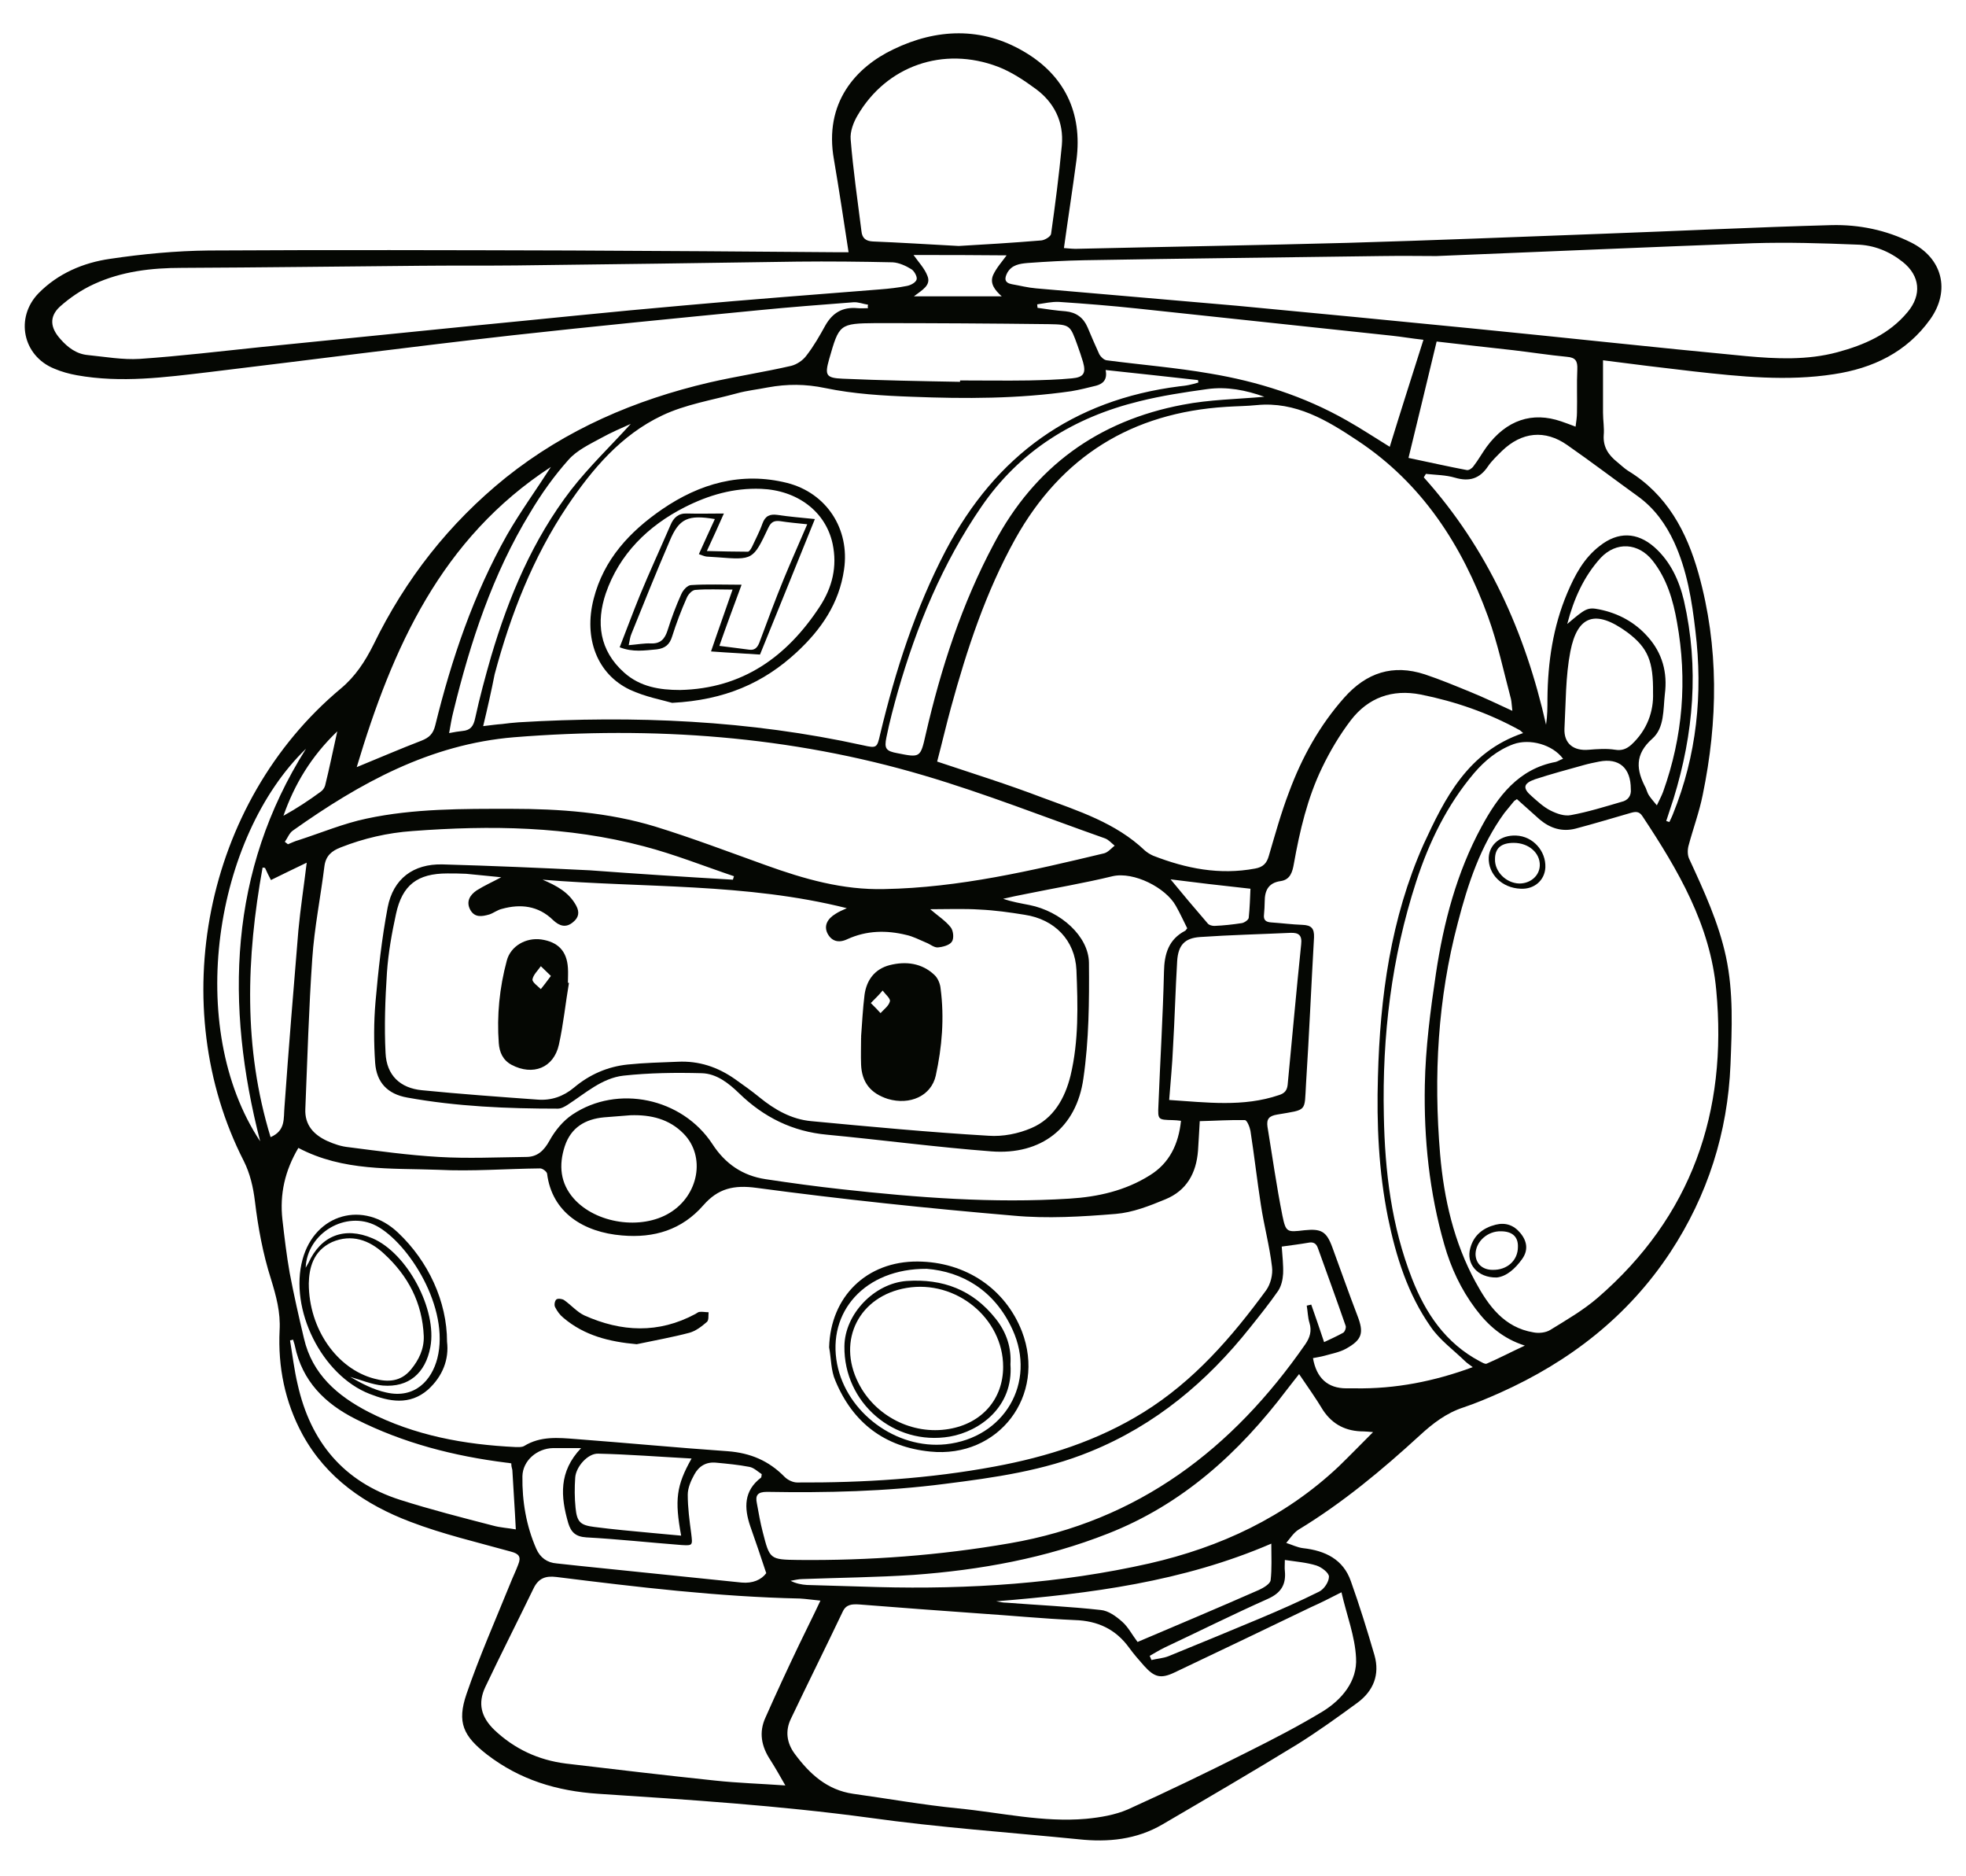<?xml version="1.0" encoding="utf-8"?>
<!-- Generator: Adobe Illustrator 21.0.2, SVG Export Plug-In . SVG Version: 6.00 Build 0)  -->
<svg version="1.1" id="Layer_1" xmlns="http://www.w3.org/2000/svg" xmlns:xlink="http://www.w3.org/1999/xlink" x="0px" y="0px"
	 viewBox="0 0 566 540" style="enable-background:new 0 0 566 540;" xml:space="preserve">
<style type="text/css">
	.st0{fill:#050703;}
</style>
<g>
	<path class="st0" d="M234.6,149.4c-5.3,13.2-10.5,25.9-15.8,39c-4.2-0.3-8.8-0.5-14.1-0.9c2.1-6.2,4.1-11.7,6.2-17.8
		c-3.8,0-7.3-0.2-10.8,0.1c-0.9,0.1-2,1.3-2.4,2.3c-1.6,3.6-3,7.3-4.2,11.1c-0.7,2.3-2,3.4-4.4,3.7c-3.4,0.3-6.9,0.9-10.7-0.6
		c2-5.1,3.8-10,5.8-14.9c2.8-6.8,5.9-13.5,8.8-20.2c0.9-2.2,2.3-3.5,4.8-3.4c3.4,0.1,6.8,0,10.6,0c-1.5,3.4-3,6.7-4.9,10.8
		c4.4,0.1,8.1,0.2,11.8,0.2c0.4,0,0.9-0.8,1.2-1.4c1-2.2,2.2-4.4,3-6.7c0.8-2.2,2.1-2.8,4.3-2.5C227.1,148.7,230.6,149,234.6,149.4z
		 M205.8,149.4c-7.7-1.3-10.3-0.2-13,6.3c-3.8,8.8-7.4,17.8-11,26.7c-0.4,0.9-0.5,1.9-0.8,3.3c2.5-0.2,4.5-0.6,6.4-0.5
		c2.8,0.1,4-1.3,4.8-3.8c1.1-3.5,2.4-7,3.9-10.3c0.5-1.2,1.8-2.7,2.9-2.7c4.6-0.3,9.3-0.1,14.5-0.1c-2.3,6.2-4.3,11.6-6.4,17.6
		c3,0.4,5.8,0.7,8.6,1.1c1.5,0.2,2.3-0.5,2.9-2c2.3-6.2,4.6-12.4,7.1-18.5c2.1-5.1,4.4-10.2,6.7-15.6c-2.8-0.3-5.3-0.5-7.8-0.9
		c-1.7-0.2-2.6,0.2-3.4,1.9c-4.4,9.3-4.4,9.3-14.7,8.5c-1-0.1-2.1-0.1-3.1-0.2c-0.7-0.1-1.3-0.4-2.2-0.7
		C202.8,155.9,204.3,152.7,205.8,149.4z"/>
	<path class="st0" d="M290.9,392.7c0.9,12.2-8.8,19.3-17.5,20.8c-16,2.7-30.5-9.7-30.3-26c0.1-9.3,8.6-18.1,17.9-18.8
		c10.4-0.7,19,2.5,25.6,10.8C289.9,383.6,291.2,388.1,290.9,392.7z M288.8,393.4c0-14-13.6-25.1-27.8-22.7
		c-13.6,2.3-20.1,15-13.9,27.3c4.8,9.6,15.6,15.1,26.1,13.3C282.7,409.7,288.8,402.7,288.8,393.4z"/>
	<path class="st0" d="M193.5,202.3c-2.7-0.8-7.7-1.7-12.2-3.8c-9.4-4.5-13.3-14.8-10.4-26.1c2.9-11.4,10.4-19.4,19.7-25.8
		c10.8-7.4,22.8-10.9,36-7.6c11.4,2.9,18.1,13.3,16.4,24.9c-1.4,9.8-6.6,17.3-13.6,23.8C219.8,196.6,208.7,201.5,193.5,202.3z
		 M195.8,198.6c17.9-0.4,30.7-9.5,40.2-24c3.6-5.5,5.1-11.5,3.7-18.1c-2-9.3-10.2-15.4-20.6-15.8c-7.9-0.3-15.1,1.8-22,5.3
		c-10.6,5.4-18.8,13.5-22.7,24.8c-2.8,8.3-1.9,16.4,5.3,22.8C184.3,197.7,189.9,198.6,195.8,198.6z"/>
	<path class="st0" d="M437.8,255.8c-5.4-0.2-9.4-4.2-9.2-9c0.2-3.8,3.5-6.5,7.9-6.3c4.8,0.2,8.6,4.4,8.4,9.2
		C444.7,253.4,441.7,256,437.8,255.8z M437.4,254.3c3.2,0,5.8-2.2,5.9-5.2c0.1-3.6-3.2-6.5-7.5-6.5c-3.6,0-5.4,1.5-5.4,4.7
		C430.3,250.9,433.6,254.2,437.4,254.3z"/>
	<path class="st0" d="M430.9,367.7c-5.6,0.1-8.9-4-7.6-8.5c1-3.7,3.7-5.8,7.3-6.7c2.8-0.7,5.2,0.1,7.1,2.4c2,2.4,2.3,5,0.5,7.5
		C436.2,365.2,433.7,367.4,430.9,367.7z M429.7,365.5c4.2,0.1,7.3-2.7,7.3-6.6c0.1-2.9-1.6-4.5-4.9-4.5c-3.8-0.1-7.2,2.9-7.3,6.5
		C424.8,363.6,426.7,365.5,429.7,365.5z"/>
	<path class="st0" d="M163.8,282.9c-1,5.9-1.6,11.9-2.9,17.8c-1.5,6.7-7.5,9-13.6,5.8c-2.6-1.4-3.5-3.7-3.7-6.2
		c-0.6-8,0.2-16,2.3-23.8c1.1-4.2,5.5-6.7,9.9-6.1c4.8,0.7,7.4,3.3,7.7,8.2c0.1,1.4,0,2.8,0,4.2
		C163.5,282.9,163.7,282.9,163.8,282.9z M158.6,280.9c-1.2-1.2-2.1-2-2.9-2.8c-0.9,1.3-2.2,2.5-2.4,3.8c-0.1,0.8,1.5,1.9,2.4,2.8
		C156.6,283.6,157.4,282.5,158.6,280.9z"/>
	<path class="st0" d="M247.9,298.4c0.3-4,0.5-8.1,1-12.1c0.6-4.3,3-7.4,7.2-8.5c4.7-1.2,9.3-0.6,12.9,2.8c1,0.9,1.7,2.6,1.8,4
		c1.1,8.4,0.4,16.8-1.4,25c-1.3,5.8-7.4,8.6-13.8,6.7c-5-1.6-7.5-4.8-7.7-9.9c-0.1-2.6,0-5.3,0-7.9
		C248.1,298.4,248,298.4,247.9,298.4z M250.7,288.7c1.3,1.3,2.1,2.1,2.8,2.9c1-1.1,2.4-2.1,2.7-3.4c0.2-0.8-1.3-2-2.1-3.1
		C253.2,286.2,252.2,287.2,250.7,288.7z"/>
	<path class="st0" d="M183.3,386.9c-7.9-0.7-15.1-2.5-21.1-7.6c-1-0.8-1.8-1.9-2.4-3.1c-0.3-0.6-0.1-1.8,0.4-2.2
		c0.4-0.3,1.6-0.2,2.2,0.2c2,1.4,3.7,3.4,5.8,4.4c10.7,4.8,21.4,5.3,32-0.4c0.4-0.2,0.8-0.6,1.2-0.6c0.9-0.1,1.7,0.1,2.6,0.1
		c-0.1,1,0.1,2.3-0.5,2.8c-1.5,1.3-3.2,2.6-5,3.1C193.6,384.9,188.5,385.8,183.3,386.9z"/>
	<path class="st0" d="M238.7,387.8c0.4-14.6,10.8-24.8,25.5-24.7c13.8,0.1,25.2,7.8,30,20.1c7.1,18.5-6.7,36.6-26.4,34.6
		c-13.1-1.3-22.3-8.3-27.3-20.4C239.2,394.5,239.3,391,238.7,387.8z M266.8,365.2c-17.9-0.1-28.7,12.5-25.8,27.4
		c2.7,14,17,24.6,31.3,23.1c16.8-1.8,26.2-17.7,19.2-33C286.3,371.3,276.9,366,266.8,365.2z"/>
	<path class="st0" d="M128.7,386.2c0.6,5-1.2,9.9-5.5,13.8c-5.3,4.6-11.2,3.4-16.8,1.2c-13.8-5.4-23.2-24.4-19.3-38.7
		c3.6-13.2,17.6-17.1,27.5-7.7C123.3,363,128.7,374.6,128.7,386.2z M88.9,369.4c0,13.2,8.2,24.6,18.8,27.4c4,1.1,7.7,0.9,10.6-2.6
		c2.3-2.8,3.8-5.9,3.7-9.6c-0.4-9.6-4.5-17.4-11.5-23.8c-4.2-3.9-9.3-5.7-14.9-3.3C90,360.1,89,365.2,88.9,369.4z M88,364.9
		c0.3-0.6,0.6-1,0.8-1.4c3.6-7.9,10.4-10.5,18.4-7.1c10.1,4.3,18.7,20.6,16.7,31.3c-1.4,7.6-6.3,11.7-13.7,11.1
		c-3.2-0.3-6.2-1.6-9.4-2.5c3.3,1.9,6.7,3.7,10.4,4.5c8.3,1.9,13.1-3.6,14.7-9.8c3.7-14.5-8.3-33.3-17.6-38.2
		C99.6,348.3,88.4,354.9,88,364.9z"/>
	<path class="st0" d="M249.9,87.7c-1.4-0.2-2.8-0.8-4.2-0.7c-9.1,0.7-18.3,1.4-27.4,2.3c-23.6,2.3-47.2,4.6-70.7,7.2
		c-29.2,3.3-58.3,7.1-87.4,10.6c-12.7,1.5-25.3,3.2-38.1,0.9c-2.2-0.4-4.4-1-6.5-1.9c-9.1-3.7-11.3-14.7-4.5-21.7
		c5.6-5.7,12.9-8.8,20.6-9.9c9.4-1.4,18.9-2.3,28.4-2.4c34.8-0.2,69.5-0.1,104.3,0c25.5,0.1,51,0.3,76.5,0.5c1.1,0,2.2,0,3.4,0
		c-1.4-9.1-2.7-17.8-4.2-26.6c-3-16.5,6.4-26.7,17.1-31.8c12.4-6,25.4-6.5,37.5,0.6c11.7,6.8,17,17.6,15.2,31.3
		c-1.1,8.3-2.4,16.6-3.6,25.3c1.4,0.1,2.9,0.3,4.4,0.2c25.8-0.6,51.6-1,77.3-1.7c24.3-0.7,48.7-1.7,73-2.6
		c22.1-0.8,44.1-1.9,66.2-2.5c8-0.2,15.8,1.4,23,5c9,4.5,11.4,13.8,5.5,22.1c-6.8,9.5-16.5,14.1-27.7,15.8
		c-13.5,2.1-26.9,0.7-40.4-0.8c-8.8-1-17.6-2.1-26.1-3.2c0,5.2,0,10.2,0,15.1c0,2.2,0.4,4.4,0.2,6.5c-0.2,3.4,1.4,5.7,3.9,7.7
		c1,0.8,2,1.8,3.1,2.5c11.2,6.8,16.9,17.5,20.3,29.6c5.9,21.1,5.6,42.4,1.2,63.7c-1,5-2.8,9.8-4.1,14.7c-0.3,1.2-0.3,2.8,0.3,3.9
		c4.2,9.1,8.4,18.2,10.5,28c2.2,10.3,1.7,20.7,1.3,31c-0.8,19.6-6.6,37.7-17.3,54c-12.2,18.5-29,31.5-49.1,40.5
		c-3.4,1.5-6.9,3-10.5,4.2c-4.9,1.6-8.8,4.6-12.5,8c-10.9,10-22.3,19.5-35,27.2c-1.4,0.9-2.4,2.5-3.5,3.8c1.6,0.5,3.2,1.3,4.8,1.5
		c6.4,0.7,11.6,3.2,13.8,9.5c2.5,7,4.7,14.1,6.8,21.3c1.6,5.6-0.3,10.3-4.9,13.7c-5.6,4.1-11.3,8.2-17.2,11.9
		c-12.9,7.9-25.9,15.5-38.9,23.1c-7.5,4.4-15.7,5.2-24.1,4.3c-20.1-2-40.3-3.4-60.3-6.2c-25.9-3.5-52-5.2-78.1-6.9
		c-11.9-0.8-22.5-4-32-11.3c-6.8-5.3-8.7-9.2-5.9-17.4c3.7-10.8,8.3-21.2,12.6-31.8c0.7-1.8,1.6-3.6,2.3-5.5
		c0.9-2.2,0.2-3.1-2.1-3.7c-9.7-2.7-19.6-5-29-8.6c-12.9-4.9-24.1-12.5-31-25.1c-5.1-9.4-7.1-19.5-6.6-30c0.3-5.2-1-9.9-2.5-14.8
		c-2.3-7.2-3.7-14.8-4.6-22.3c-0.5-4.1-1.4-8-3.2-11.6c-22.7-44.4-11.6-103,27.9-136c4.2-3.5,7-7.8,9.4-12.6
		c9.2-18.9,21.8-35,38.2-48.2c17.3-13.8,37.1-22.3,58.5-27.3c7.8-1.8,15.8-3,23.6-4.8c1.6-0.4,3.4-1.6,4.4-3
		c2.1-2.7,3.8-5.7,5.4-8.6c2.1-3.7,5-5.4,9.3-5c1,0.1,2,0,3,0C249.8,88.4,249.8,88.1,249.9,87.7z M85.9,330.4
		c-3.9,6.6-5.4,13.3-4.6,20.6c0.6,5.2,1.2,10.3,2.1,15.4c1.2,6.3,2.6,12.5,4.1,18.8c2.4,10.4,9.7,16.6,18.6,21.2
		c13.3,6.8,27.6,9.4,42.3,10.1c0.8,0,1.8,0.1,2.5-0.3c4.7-2.9,9.8-2.4,14.9-2c14.6,1.1,29.2,2.5,43.7,3.5c6.5,0.5,11.8,2.7,16.4,7.4
		c0.9,0.9,2.4,1.6,3.6,1.6c19.1,0.1,38.1-1.1,56.9-4.6c15.1-2.8,29.6-7.4,42.8-15.6c14.5-9,25.4-21.6,35.3-35.1
		c1.3-1.8,2-4.6,1.7-6.8c-0.7-6-2.3-11.8-3.2-17.8c-1.1-7.1-1.9-14.2-3-21.3c-0.2-1.1-1-3.1-1.6-3.1c-4.3-0.1-8.6,0.2-13,0.3
		c-0.2,3.1-0.3,5.8-0.5,8.5c-0.5,6.5-3.3,11.5-9.4,14c-4.6,1.9-9.4,3.8-14.3,4.2c-9.8,0.8-19.7,1.4-29.4,0.5
		c-24.7-2.1-49.4-4.7-74-8c-6.6-0.9-11.1,0.2-15.3,5c-6.2,7.1-14.2,9.5-23.4,8.7c-11.1-0.9-20.2-6.6-21.6-17.8
		c-0.1-0.6-1.3-1.5-2-1.5c-9.8,0.1-19.6,0.9-29.4,0.4C112.6,336.2,98.8,337.2,85.9,330.4z M269.8,219.2c10.5,3.5,20.4,6.6,30.1,10.3
		c10.5,3.9,21.3,7.3,29.7,15.3c0.7,0.6,1.5,1.1,2.4,1.5c9.5,3.7,19.1,5.6,29.3,3.7c2.3-0.4,3.4-1.5,4-3.7c1.8-6.1,3.5-12.3,5.8-18.3
		c3.7-10,8.8-19.2,15.9-27.2c6.4-7.2,14-9.7,23.2-6.7c4.5,1.5,8.8,3.3,13.2,5.1c3.9,1.6,7.7,3.4,12,5.4c-0.2-1.6-0.2-2.5-0.4-3.4
		c-2.1-7.9-3.8-16-6.6-23.7c-7.5-20.6-19-38.4-37.6-50.7c-8.7-5.8-17.8-11.3-29-10.2c-2.9,0.3-5.8,0.3-8.8,0.5
		c-27.1,1.7-47.4,14.2-60.7,38c-8.5,15.3-13.9,31.7-18.5,48.5C272.4,208.7,271.2,213.9,269.8,219.2z M156.2,253.2
		c4,1.7,7.6,3.6,9.7,7.5c1,1.9,0.7,3.4-0.9,4.7c-2.1,1.8-4,1.1-5.8-0.6c-4.2-4.1-9.3-4.7-14.7-3.2c-1.3,0.3-2.4,1.2-3.6,1.6
		c-2.1,0.6-4.2,1-5.5-1.3c-1.3-2.4-0.1-4.3,1.8-5.6c2.2-1.4,4.7-2.5,7.1-3.8c-3.3-0.3-6.7-0.7-10.1-1c-1.8-0.1-3.6-0.1-5.4-0.1
		c-8.6,0-13,3.3-14.8,11.7c-1.2,5.5-2.2,11.1-2.6,16.8c-0.5,7.7-0.8,15.5-0.4,23.2c0.3,6.4,4.2,10.1,10.5,10.7
		c11.1,1.1,22.2,1.9,33.3,2.7c3.9,0.3,7.4-0.9,10.5-3.5c4.4-3.7,9.6-6,15.4-6.6c4.8-0.5,9.6-0.6,14.4-0.8c6.1-0.3,11.5,1.5,16.5,5
		c2.4,1.7,4.8,3.4,7,5.2c4.4,3.6,9.3,6.4,15,6.9c17,1.6,34,3.2,51,4.2c4.1,0.3,8.6-0.6,12.3-2.2c6.4-2.7,9.7-8.6,11.3-15.1
		c2.4-10,2.1-20.3,1.7-30.4c-0.4-8.6-6.3-14.6-14.9-15.9c-4.3-0.7-8.6-1.3-12.9-1.5c-4.6-0.3-9.3-0.1-14.3-0.1
		c2.2,1.9,4.4,3.3,5.9,5.2c0.8,1,1,3.3,0.3,4.2c-0.7,1-2.7,1.5-4.1,1.6c-1.1,0-2.2-1-3.3-1.4c-1.9-0.8-3.8-1.8-5.7-2.2
		c-5.7-1.4-11.4-1.3-16.9,1.2c-2.7,1.3-4.7,0.5-5.8-1.7c-1-2.1-0.1-4.1,2.4-5.6c0.9-0.6,1.9-1,3.2-1.6
		C214.7,254.1,185.2,255.6,156.2,253.2z M436.7,230c-0.3,0.3-0.7,0.4-0.9,0.7c-0.9,1.1-1.8,2.2-2.7,3.3
		c-6.9,9.5-10.5,20.4-13.4,31.6c-5.8,21.9-7,44.1-5.1,66.6c1.1,12.9,4,25.4,10.2,36.8c3.7,6.8,8.2,13.1,16.7,14.5
		c1.5,0.3,3.5,0.1,4.8-0.7c4.7-2.9,9.4-5.6,13.6-9.2c27.1-23.4,37.5-53.5,34.2-88.6c-1.7-18.8-11-34.6-21.2-50c-1-1.6-2.1-1.4-3.5-1
		c-5.2,1.5-10.5,3.1-15.8,4.5c-3.9,1-7.3-0.1-10.3-2.6C441.1,233.9,438.9,232,436.7,230z M139.1,209c2.5-0.3,3.9-0.5,5.4-0.6
		c1.6-0.2,3.2-0.4,4.8-0.5c33.3-2,66.4-0.6,99.1,6.6c4,0.9,4.1,0.8,5-3.2c4.4-18.3,10.1-36.1,18.9-52.9
		c14.4-27.3,36.5-43.3,67.2-47.2c0.9-0.1,1.9-0.2,2.8-0.4c0.9-0.2,1.8-0.4,2.7-0.7c0-0.2-0.1-0.5-0.1-0.7c-8.7-1-17.5-1.9-26.6-2.9
		c0.6,2.9-0.9,4-2.7,4.5c-2.4,0.6-4.8,1.2-7.2,1.6c-15.2,2.2-30.5,2.2-45.8,1.6c-8.4-0.3-16.8-0.8-25-2.5c-5.7-1.2-11-1.2-16.5-0.2
		c-3,0.6-6,0.9-8.9,1.7c-7.3,2-14.9,3.2-21.6,6.4c-11.8,5.6-20.1,15.4-27.3,26.1c-9.9,14.8-16.3,31.2-20.9,48.4
		C141.5,198.7,140.4,203.6,139.1,209z M211,253.2c0.1-0.3,0.2-0.6,0.3-1c-8.6-2.9-17.1-6.3-25.9-8.6c-21.9-5.8-44.2-6.1-66.7-4.4
		c-7.1,0.5-14,2.1-20.6,4.7c-2.6,1-4.3,2.4-4.7,5.4c-1.1,8.9-2.9,17.7-3.5,26.6c-1,14.4-1.4,28.8-2,43.3c-0.2,4.6,2.4,7.4,6.3,9.2
		c2,0.9,4.1,1.6,6.2,1.8c8.6,1.1,17.2,2.3,25.9,2.8c8.4,0.5,16.8,0.1,25.2,0c3.2,0,5.1-1.8,6.7-4.7c1.6-2.9,3.9-5.7,6.6-7.5
		c13-8.7,31.6-4.8,40.3,8.5c3.7,5.7,8.7,9.1,15.3,10.1c7.3,1.1,14.6,2.1,21.9,2.9c21.8,2.4,43.6,4.1,65.6,2.7
		c8.2-0.5,16.1-2.3,23.1-6.7c5.7-3.5,8.3-9,9-15.7c-0.9-0.1-1.6-0.2-2.4-0.2c-4.2-0.1-4.3-0.1-4.1-4.2c0.5-12.8,1.3-25.6,1.6-38.5
		c0.1-5.1,1.3-9.3,6.1-11.8c0.2-0.1,0.3-0.4,0.6-0.7c-1.1-2.2-2.1-4.4-3.3-6.5c-2.9-5.2-12.1-9.9-18.2-8.5c-8.2,2-16.6,3.4-24.9,5.1
		c-2.2,0.4-4.4,0.9-6.6,1.4c2.6,0.9,5.1,1.3,7.6,1.8c9,1.8,17,9,17.1,16.6c0.1,11.1,0,22.3-1.6,33.3c-2,14.3-12.2,22.1-26.5,21
		c-15.8-1.2-31.5-3.3-47.3-4.8c-9.9-0.9-18.2-5-25.3-11.9c-3-2.9-6.5-5.7-10.8-5.8c-7.5-0.2-15.1-0.1-22.5,0.7
		c-6.2,0.7-11,5.1-16.1,8.4c-0.8,0.5-1.8,1.1-2.8,1.1c-14.5,0-29.1-0.6-43.4-3.2c-5.6-1-8.8-4.3-9.2-10c-0.4-5.8-0.4-11.7,0.1-17.5
		c0.8-9.1,1.8-18.2,3.5-27.2c1.6-8.3,7.4-12.6,15.8-12.4c14.2,0.4,28.3,1,42.4,1.7C183.3,251.5,197.2,252.4,211,253.2z M386.2,458.3
		c-3.5,1.8-6.1,3.1-8.8,4.3c-13.1,6.3-26.2,12.6-39.3,18.8c-4,1.9-5.8,1.3-8.7-1.9c-1.5-1.7-3-3.4-4.3-5.2c-3.9-5.4-9.1-7.8-15.7-8
		c-9.1-0.4-18.3-1.3-27.4-1.9c-11.6-0.8-23.1-1.7-34.7-2.6c-1.9-0.1-3.7-0.1-4.7,2.1c-4.9,10.3-10,20.5-14.9,30.8
		c-1.7,3.5-1.2,7,1.1,10.1c4.3,5.8,9.3,10.4,16.8,11.5c10.1,1.4,20.1,3.2,30.2,4.2c12.3,1.2,24.4,4.1,36.9,3c4.1-0.4,8.3-1.1,12-2.7
		c11.5-5.2,22.9-10.7,34.2-16.4c7.4-3.7,14.8-7.5,21.9-11.8c5.5-3.4,10-8.7,9.6-15.4C390.1,470.9,387.7,464.9,386.2,458.3z
		 M438.5,211c-0.6-0.5-0.8-0.8-1.1-0.9c-8.9-4.9-18.4-8.2-28.4-10.2c-8.2-1.6-15.1,0.9-20.1,7.4c-3.2,4.2-6,8.9-8.3,13.7
		c-4.2,8.7-6.4,18.1-8.1,27.6c-0.4,2.3-1,4.6-3.8,5c-3.6,0.5-4.6,2.8-4.6,5.9c0,1.2-0.1,2.5-0.2,3.7c-0.2,1.6,0.5,2.2,2.1,2.3
		c3,0.2,6,0.6,9,0.7c2.5,0.1,3.4,1,3.3,3.6c-0.8,14-1.4,28.1-2.3,42.1c-0.5,8.2,0.5,7.4-8.3,8.9c-2.4,0.4-3.1,1.3-2.8,3.5
		c1.4,8.5,2.6,17.1,4.3,25.6c1,4.8,1.3,4.8,6.3,4.2c4.9-0.5,6.4,0.3,8.1,5c2.4,6.5,4.7,13.1,7.2,19.6c1.9,4.9,1.4,6.9-3.3,9.5
		c-1.8,1-4,1.4-6.1,2c-1.1,0.3-2.3,0.5-3.4,0.7c1,5.8,4.3,8.7,9.6,8.7c0.8,0,1.7,0,2.5,0c11.6,0.2,22.8-2,33.9-6.1
		c-0.9-0.7-1.6-1.1-2.2-1.7c-3.4-3.3-7.3-6.1-9.9-9.9c-6.6-9.4-10-20.2-12.3-31.4c-2.7-13.4-3.3-27-2.9-40.6
		c0.6-23,3.7-45.6,13.1-66.8C415.9,229.9,422.5,216.4,438.5,211z M82,242.3c0.3,0.2,0.6,0.5,0.9,0.7c1-0.4,2-0.9,3.1-1.2
		c6.5-2.1,12.9-4.8,19.6-6.2c13.6-2.9,27.6-2.8,41.5-2.8c14,0,28,1,41.5,5.1c10.7,3.3,21.2,7.3,31.8,11.1c11.1,4,22.2,7.2,34.2,6.9
		c21.6-0.4,42.4-5.3,63.3-10.3c1.1-0.3,2-1.4,3-2.2c-0.9-0.7-1.7-1.7-2.8-2.1c-17.3-6.1-34.5-12.9-52.1-18.1
		c-38.5-11.4-78-14.2-118-11c-24.2,2-44.4,13.2-63.6,26.8C83.3,239.7,82.8,241.2,82,242.3z M413.5,73.7c-3.6,0-9.8-0.1-16,0
		c-28.4,0.4-56.8,0.7-85.3,1.2c-5.5,0.1-10.9,0.4-16.4,0.8c-2.2,0.2-4.5,0.5-5.8,2.8c-0.9,1.7-0.8,2.9,1.3,3.3c2.3,0.4,4.6,1,7,1.2
		c19.3,1.7,38.6,3.3,57.8,5c22.5,2.1,44.9,4.3,67.4,6.5c26.4,2.6,52.8,5.5,79.2,8c8.7,0.8,17.6,1.2,26.2-1.1
		c7.8-2.1,15-5.2,20.3-11.6c4.1-4.9,3.6-10.4-1.4-14.4c-3.9-3.1-8.4-4.9-13.3-5c-9.9-0.4-19.8-0.7-29.7-0.4
		C475.2,71.1,445.6,72.4,413.5,73.7z M236.2,460.7c-2.2-0.2-4.1-0.5-5.9-0.6c-23.5-0.5-46.8-3.3-70.1-6.2c-3.2-0.4-5.2,0.4-6.6,3.3
		c-4.6,9.5-9.4,18.9-13.9,28.4c-2.2,4.7-1.2,8.6,2.6,12.3c5.8,5.5,12.7,8.7,20.6,9.7c14.3,1.7,28.7,3.4,43,4.9
		c6.5,0.7,13.1,0.9,20.2,1.4c-1.6-2.8-2.9-5.1-4.3-7.3c-2.6-3.9-3.4-8-1.4-12.3c3.1-7,6.3-13.9,9.6-20.8
		C232,469.3,234.1,465.2,236.2,460.7z M148.7,76.4L148.7,76.4c-9.3,0.1-18.7,0-28,0.1c-22.8,0.2-45.5,0.5-68.3,0.6
		c-8.8,0-17.4,1-25.4,4.7c-3.5,1.6-6.9,3.9-9.8,6.5c-3.1,2.9-2.7,6.1,0.2,9.3c2.1,2.4,4.6,4.3,7.9,4.6c5,0.5,10,1.4,14.9,1.1
		c11.7-0.8,23.3-2.2,34.9-3.4c19.9-2,39.8-4,59.7-6c20.8-2,41.5-4.2,62.3-6c18.7-1.7,37.4-3.1,56.2-4.6c2.6-0.2,5.3-0.5,7.8-1
		c1.1-0.2,2.6-1,2.8-1.9c0.2-0.8-0.7-2.4-1.5-2.9c-1.6-1-3.6-1.9-5.4-2c-9.1-0.2-18.3-0.3-27.4-0.2
		C202.5,75.7,175.6,76.1,148.7,76.4z M369,358.8c0.2,2.8,0.5,5.3,0.4,7.8c-0.1,1.7-0.5,3.5-1.4,4.9c-2.5,3.6-5.3,7.1-8.1,10.6
		c-12.4,15.6-27.3,28.1-46,35.7c-13.4,5.5-27.6,7.5-41.9,9.3c-17,2.2-34.1,2.6-51.2,2.3c-2.7,0-3.4,1-2.9,3.3c0.5,2.8,1,5.6,1.7,8.3
		c2,7.8,2,7.9,10.2,8c20.4,0.2,40.7-1.3,60.9-4.8c37.1-6.4,64.2-27.2,85.1-57.3c1.3-1.9,1.9-3.8,1.2-6.1c-0.5-1.6-0.5-3.3-0.8-5
		c0.4-0.1,0.9-0.2,1.3-0.3c1.2,3.4,2.4,6.9,3.7,10.8c1.7-0.8,3.7-1.7,5.5-2.7c0.5-0.3,0.9-1.5,0.7-2c-2.6-7.5-5.3-14.9-8-22.4
		c-0.5-1.4-1.4-1.8-2.8-1.5C374.3,358.1,371.9,358.4,369,358.8z M276,70.8c7-0.4,15.4-0.9,23.8-1.6c1-0.1,2.7-1.1,2.8-1.9
		c1.2-8.5,2.3-17,3.1-25.5c0.6-6.7-2.2-12.3-7.5-16.2c-3.4-2.5-7-4.9-10.9-6.4c-15.8-6-32.1-0.2-40.4,14c-1.2,2-2.2,4.7-2,6.9
		c0.7,8.8,2,17.6,3.1,26.4c0.2,2.1,1.3,2.9,3.3,3C258.9,69.8,266.7,70.3,276,70.8z M450,218.4c-3-4.1-9.6-5.9-14.3-4.2
		c-4.6,1.7-8.2,4.7-11.3,8.3c-7.8,9.2-13,19.9-16.7,31.3c-7.1,21.9-9.8,44.3-9.3,67.3c0.3,16.1,2.2,31.8,8.1,46.9
		c3.9,10,9.7,18.6,19.5,23.8c0.6,0.3,1.5,0.9,2,0.7c3.7-1.6,7.3-3.5,11-5.2c-6.3-2-10.6-5.8-14.2-10.6c-4.2-5.6-7.1-11.8-9-18.5
		c-4.3-15-5.9-30.4-5.6-45.9c0.2-10.7,1.6-21.4,3.2-32.1c2.2-14.7,6-29.1,13.1-42.2c4.7-8.7,10.6-16.7,21.4-18.7
		C448.6,219.1,449.1,218.7,450,218.4z M479.7,236.3c0.3,0.1,0.6,0.2,0.9,0.3c0.3-0.7,0.7-1.4,1-2.2c6.9-17,8.7-34.7,6.5-52.8
		c-1-8.7-2.4-17.4-6.1-25.5c-2.4-5.2-5.7-9.8-10.4-13.2c-6.8-4.9-13.5-10-20.4-14.8c-6.4-4.5-13.1-3.8-18.8,1.7
		c-1.4,1.4-2.9,2.8-4,4.4c-2.4,3.6-5.4,4.5-9.5,3.3c-2.7-0.8-5.6-0.8-8.4-1.1c-0.2,0.3-0.4,0.7-0.6,1c18.4,20.5,29.2,44.6,35.2,71.2
		c0.4-2.6,0.4-5,0.4-7.5c0.1-10.5,1.6-20.7,5.7-30.4c2.2-5.2,4.8-10.1,9.4-13.6c5.2-4.1,10.7-4,15.7,0.4c4.6,4.1,7.1,9.5,8.5,15.4
		c4.4,19.3,2.8,38.2-3,57C481.1,232.1,480.4,234.2,479.7,236.3z M374,395.5c-1.3,1.6-2.4,3.1-3.6,4.6c-13.7,18.1-30,32.9-51.4,41.3
		c-18,7.1-36.8,10.5-56,11.9c-10.6,0.7-21.3,0.8-32,1.2c-1.1,0-2.3,0.3-3.4,0.5c1.6,0.8,3.2,1.1,4.7,1.2c6.8,0.2,13.6,0.4,20.4,0.6
		c26.3,0.7,52.5-1,78.2-6.8c20.5-4.7,39-13.3,54.5-27.9c3.2-3.1,6.3-6.3,9.9-9.9c-1.4-0.1-2-0.2-2.7-0.2c-5,0-8.9-1.9-11.7-6.1
		C378.8,402.4,376.5,399.2,374,395.5z M409.8,97.8c-3.6-0.4-6.4-0.9-9.3-1.2c-24.4-2.6-48.8-5.2-73.1-7.8c-7.5-0.8-15-1.4-22.5-1.9
		c-2.1-0.1-4.2,0.4-6.3,0.7c0,0.3,0.1,0.7,0.1,1c2.7,0.4,5.4,0.8,8.1,1c3,0.3,5.1,1.8,6.3,4.6c1.1,2.6,2.2,5.2,3.4,7.8
		c0.4,0.7,1.3,1.6,2.1,1.7c9.9,1.3,19.9,2.1,29.7,3.8c13.8,2.3,27.1,6.5,39.4,13.5c4.1,2.3,8,4.9,12.4,7.6
		C403.3,118.2,406.5,108.2,409.8,97.8z M336.6,316.6c10.8,0.7,21.3,2.1,31.6-1.4c1.6-0.5,2.3-1.3,2.5-2.9c1.3-13.5,2.5-27,3.9-40.5
		c0.3-2.6-0.7-3.4-3.1-3.3c-8.7,0.4-17.3,0.6-26,1.2c-4.5,0.3-6.3,2.4-6.6,6.9c-0.5,8.3-0.7,16.6-1.2,24.9
		C337.5,306.4,337,311.3,336.6,316.6z M167.3,416.8c-3.2,0-5.7,0-8.1,0c-4.6,0.1-8.7,3.6-8.8,8.1c-0.1,7.2,1.1,14.3,4,20.9
		c1.1,2.5,3.1,4,5.9,4.2c2.2,0.2,4.3,0.5,6.5,0.7c15.6,1.6,31.2,3.2,46.7,4.8c3.2,0.3,5.7-0.8,7.1-2.7c-1.6-4.9-3.1-9.2-4.6-13.5
		c-1.8-5.3-1.9-10.2,3.1-14c0.1-0.1,0.1-0.3,0.2-1c-1.1-0.7-2.3-1.9-3.6-2.1c-3.1-0.6-6.3-0.9-9.5-1.2c-2.9-0.3-5,1-6.3,3.4
		c-1,1.8-1.9,3.9-1.9,5.8c0,3.7,0.5,7.5,1,11.2c0.4,3.4,0.5,3.5-2.8,3.3c-9.1-0.7-18.2-1.7-27.4-2.2c-3.1-0.2-4.4-1.5-5.2-4.1
		C161.4,430.8,160.8,423.6,167.3,416.8z M364,114.2c-5.3-1.9-10.8-3-16.5-2.2c-6.5,0.9-13.1,1.9-19.5,3.5
		c-18.8,4.6-34.4,14.2-45.5,30.4c-11.2,16.3-18.6,34.3-24,53.1c-1.2,4.3-2.4,8.7-3.3,13.2c-0.7,3.3-0.1,4,3.2,4.6
		c6.5,1.3,6.6,1.3,8.1-5.4c4.4-19.1,10.4-37.6,19.7-55c11.7-22.1,30-35.3,54.3-39.9C348.2,115,356.2,114.9,364,114.2z M405.5,131.8
		c6.2,1.3,11.5,2.5,16.8,3.5c0.6,0.1,1.5-0.5,1.9-1.1c1.4-1.8,2.5-3.8,3.8-5.6c5.7-7.7,13.1-10.2,21.5-7.3c1.2,0.4,2.5,0.9,4.1,1.5
		c0.2-1.5,0.4-2.8,0.4-4c0.1-4.2-0.1-8.3,0.1-12.5c0.1-2.4-0.5-3.4-3-3.6c-5.2-0.5-10.3-1.3-15.4-1.9c-7.2-0.8-14.4-1.6-22.1-2.5
		C410.9,109.5,408.2,120.8,405.5,131.8z M276.4,109.9c0-0.1,0-0.3,0-0.4c6.6,0,13.2,0.1,19.8,0c4.1-0.1,8.3-0.2,12.4-0.6
		c3.4-0.3,4.1-1.5,3.2-4.7c-0.5-1.6-1-3.2-1.6-4.8c-2.1-5.8-2.1-6-8.2-6.1c-16.6-0.2-33.2-0.3-49.8-0.3
		c-10.6,0.1-10.6,0.3-13.5,10.4c-1.3,4.6-0.9,5.4,3.9,5.6C253.9,109.5,265.1,109.7,276.4,109.9z M158.6,134.4
		c-31.6,20.6-45.6,52-55.9,86.4c6.6-2.7,12.6-5.3,18.6-7.6c2.3-0.9,3.4-2,4-4.4c4.7-19.1,11-37.7,20.7-54.9
		C149.8,147.3,154.3,141.1,158.6,134.4z M147.2,421.2c-0.7-0.1-1-0.2-1.4-0.2c-15.1-1.9-29.6-5.6-43.3-12.5
		c-9-4.5-15.5-11-17.6-21.1c-0.1-0.6-0.4-1.2-0.5-1.8c-0.3,0.1-0.6,0.1-0.9,0.2c0.7,4.2,1.2,8.5,2.2,12.7
		c3.7,16.5,13.2,28,29.5,33.2c8.8,2.8,17.8,5.1,26.7,7.4c2.1,0.6,4.4,0.7,6.6,1.1c-0.3-6.1-0.7-11.6-1-17.1
		C147.3,422.4,147.2,421.9,147.2,421.2z M181.5,321c-2.5,0.2-5.1,0.4-7.6,0.6c-5.4,0.5-9.5,2.9-11.3,8.3c-1.8,5.5-1.3,10.7,2.6,15.1
		c6.4,7.2,19.4,9.1,27.6,4.1c8.4-5.1,10.4-16.3,4-22.8C192.7,322.1,187.4,320.8,181.5,321z M475.9,199.4c0.1-9-1.4-12.9-7.4-17.4
		c-9.3-6.8-14.4-4.7-16.4,5.5c-1.4,7.2-1.3,14.8-1.7,22.2c-0.2,4.3,2.6,6.5,7,6.1c2.5-0.2,5.1-0.4,7.6,0c1.9,0.3,3.2-0.2,4.6-1.4
		C474.3,210.1,476.1,204.6,475.9,199.4z M76.3,249.8c-0.2,0-0.5-0.1-0.7-0.1c-4.7,26-5.6,51.8,2.3,77.6c4.4-1.9,3.7-5.4,4-8.7
		c1.2-16.9,2.6-33.9,4-50.8c0.6-6.4,1.6-12.8,2.4-19.5c-3.6,1.7-6.8,3.3-10.3,5C77.3,252,76.8,250.9,76.3,249.8z M477,231.8
		c0.8-1.7,1.4-2.8,1.8-3.9c5.7-15.9,7-32.2,4-48.8c-1.1-6.3-2.9-12.5-7-17.7s-10.5-5.6-15-0.8c-4.8,5.3-7.7,11.7-9.6,19
		c5.2-4.4,5.8-4.9,9.2-4.2c5.5,1.1,10.3,3.7,14,7.9c4.2,4.7,5.7,10.3,4.9,16.5c-0.5,4.5-0.1,9.7-3.6,12.8c-5.2,4.6-4.6,9.1-1.9,14.2
		c0.3,0.7,0.5,1.5,0.9,2.1C475.3,229.8,476,230.6,477,231.8z M327.5,472.6c11.8-5,23.4-9.9,35-15c1.3-0.6,3.1-1.7,3.3-2.7
		c0.4-3.4,0.2-6.8,0.2-10.6c-25.5,11-52.2,14.4-79.2,16.6c1,0.2,2,0.4,3,0.4c9,0.7,18.1,1.1,27.1,2.1c2.2,0.2,4.4,1.8,6.2,3.4
		C324.8,468.3,325.9,470.5,327.5,472.6z M199.1,419.8c-9.3-0.5-18.1-1.2-26.9-1.4c-3-0.1-6.4,3.8-6.6,6.9c-0.2,2.9-0.2,5.8,0.1,8.7
		c0.4,4.1,1.4,5,5.4,5.5c5.4,0.7,10.9,1.2,16.3,1.7c2.9,0.3,5.7,0.5,8.7,0.8C194.2,431.7,194.7,427.6,199.1,419.8z M181.6,122
		c-2.7,1.2-5.7,2.5-8.6,4.1c-3.3,1.8-6.9,3.5-9.3,6.2c-4.2,4.7-7.9,9.9-11.1,15.3c-10.8,17.7-17.2,37.2-22.1,57.3
		c-0.5,1.9-0.8,3.9-1.2,6.1c1.6-0.3,2.7-0.5,3.8-0.6c2.3-0.2,3.2-1.3,3.7-3.7c1.3-6,2.9-11.9,4.6-17.8c5.1-17.2,12-33.6,23-47.9
		C169.7,134.2,175.9,128.3,181.6,122z M74.9,328.5c-10.1-39.3-9.1-77.7,13.2-113C61.8,240.9,53.1,295.6,74.9,328.5z M469.5,227.1
		c0-6.1-3.4-9-9.1-7.9c-1.5,0.3-3,0.6-4.4,1c-4.7,1.3-9.5,2.6-14.1,4.1c-3.4,1.2-3.6,2.6-0.9,4.9c1.7,1.5,3.4,3.1,5.4,4.1
		c1.8,0.9,4,1.7,5.9,1.3c4.9-0.9,9.7-2.4,14.5-3.8C468.7,230.4,469.7,229,469.5,227.1z M369.9,449c0,1.4-0.1,2.3,0,3.1
		c0.4,4-1.1,6.4-4.9,8.1c-10.1,4.5-19.9,9.4-29.9,14.1c-1.4,0.7-2.7,1.5-4.1,2.3c0.2,0.4,0.3,0.8,0.5,1.2c1.6-0.4,3.4-0.5,4.9-1.1
		c8.8-3.6,17.6-7.2,26.4-10.9c5.7-2.4,11.4-4.9,17-7.7c1.4-0.7,2.8-2.8,2.8-4.3c0-1.1-2.1-2.7-3.6-3.2
		C376.1,449.7,373.2,449.5,369.9,449z M263,73.4c1.5,2.1,3.2,3.9,4,6c1.1,2.7-1.4,4-3.9,5.9c9,0,17.1,0,25.3,0
		c-2-1.8-3.5-3.7-2.5-6.1c0.9-2,2.5-3.8,3.9-5.7C280.8,73.4,271.9,73.4,263,73.4z M337,253.1c3.2,3.9,6.9,8.3,10.7,12.7
		c0.4,0.5,1.3,0.7,1.9,0.7c2.6-0.1,5.3-0.4,7.9-0.8c0.7-0.1,1.9-0.9,2-1.5c0.3-2.9,0.4-5.9,0.5-8.4C351.7,254.9,344,254,337,253.1z
		 M97.1,210.5c-7.5,7.2-12.3,15.2-15.5,24.3c3.8-2.1,7.3-4.4,10.7-6.9c0.6-0.4,1.1-1.1,1.3-1.8C94.8,221.3,95.8,216.3,97.1,210.5z"
		/>
</g>
</svg>
